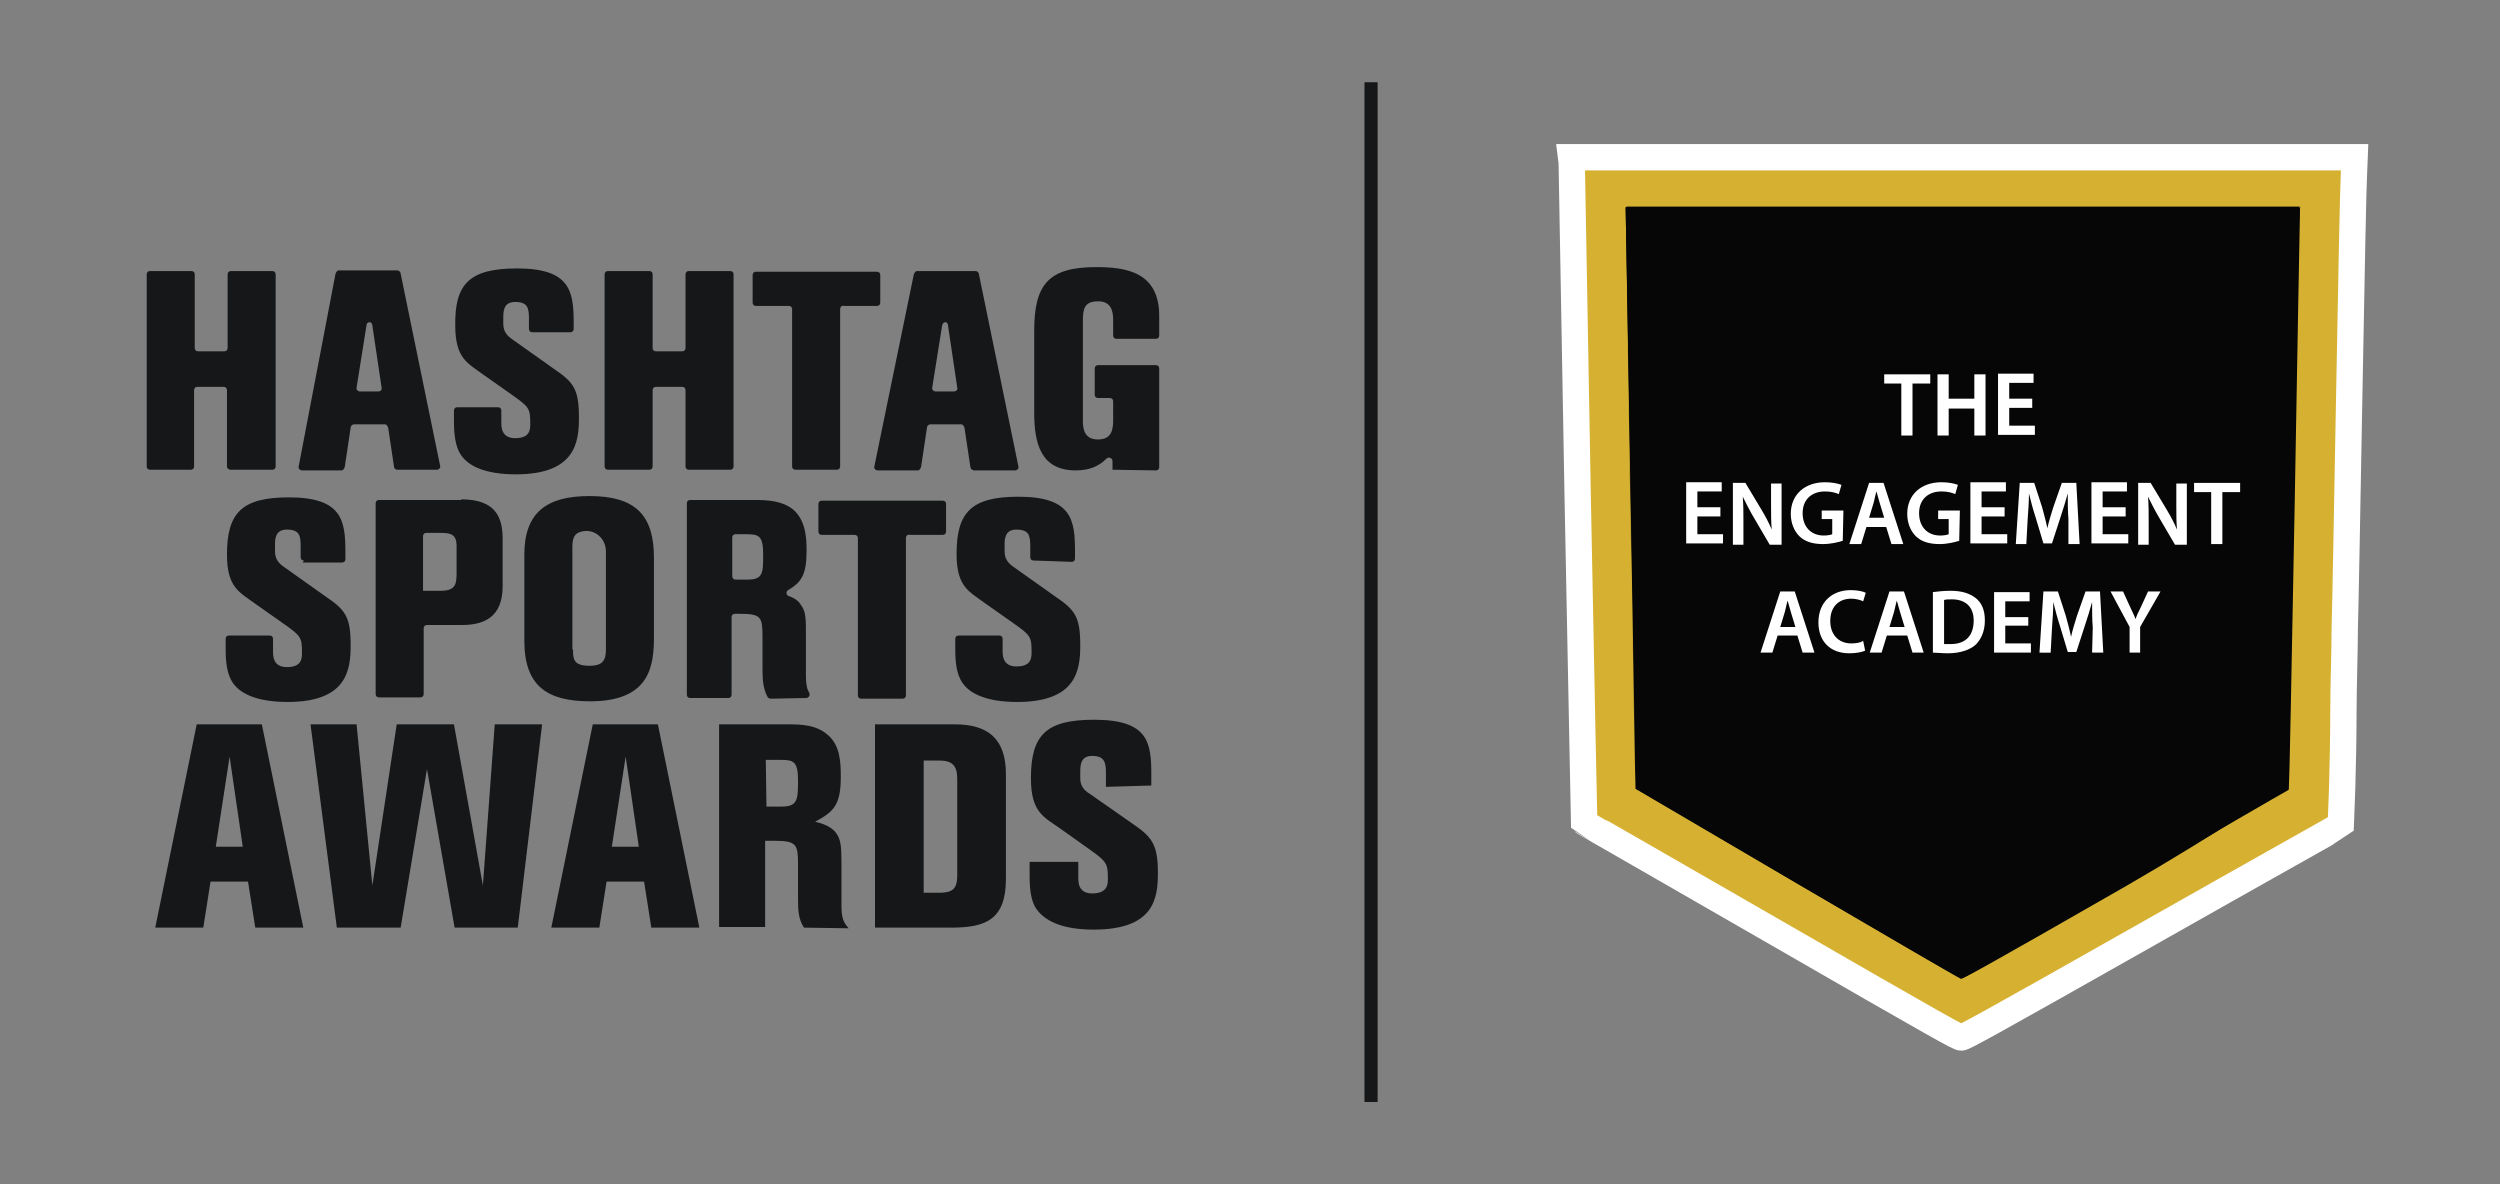 <?xml version="1.0" encoding="utf-8"?>
<!-- Generator: Adobe Illustrator 27.5.0, SVG Export Plug-In . SVG Version: 6.00 Build 0)  -->
<svg version="1.1" id="Layer_1" xmlns="http://www.w3.org/2000/svg" xmlns:xlink="http://www.w3.org/1999/xlink" x="0px" y="0px"
	 width="380px" height="180px" viewBox="0 0 380 180" style="enable-background:new 0 0 380 180;" xml:space="preserve">
<rect x="0" y="0" width="380" height="180" fill="#808080" stroke="none"/>
<style type="text/css">
	.st0{fill:#151719;}
	.st1{fill:none;stroke:#151719;stroke-width:2;stroke-miterlimit:10;}
	.st2{fill:#D6B131;stroke:#FFFFFF;stroke-width:4;stroke-miterlimit:10;}
	.st3{fill:#060606;}
	.st4{fill:none;}
	.st5{enable-background:new    ;}
	.st6{fill:#FFFFFF;}
</style>
<g>
	<g id="Square_Logo_1_">
		<g>
			<g id="stacked_logo_1_">
				<g>
					<g>
						<path class="st0" d="M34.5,70.9V59.3c0-0.3-0.2-0.5-0.5-0.5h-4c-0.3,0-0.5,0.2-0.5,0.5v11.6c0,0.3-0.2,0.5-0.5,0.5h-6.2
							c-0.3,0-0.5-0.2-0.5-0.5V41.7c0-0.3,0.2-0.5,0.5-0.5h6.3c0.3,0,0.5,0.2,0.5,0.5v11.2c0,0.3,0.2,0.5,0.5,0.5h4
							c0.3,0,0.5-0.2,0.5-0.5V41.7c0-0.3,0.2-0.5,0.5-0.5h6.3c0.3,0,0.5,0.2,0.5,0.5v29.2c0,0.3-0.2,0.5-0.5,0.5H35
							C34.8,71.4,34.5,71.2,34.5,70.9z"/>
						<path class="st0" d="M59.9,71l-0.9-6c-0.1-0.2-0.2-0.5-0.5-0.5h-4.7c-0.2,0-0.5,0.2-0.5,0.5l-0.9,6c-0.1,0.2-0.2,0.5-0.5,0.5
							h-6c-0.3,0-0.6-0.3-0.5-0.6L51,41.6c0.1-0.2,0.2-0.5,0.5-0.5h8.9c0.2,0,0.5,0.2,0.5,0.5l6,29.2c0.1,0.3-0.2,0.6-0.5,0.6h-6.1
							C60.2,71.4,59.9,71.2,59.9,71z M55.7,49.5l-1.5,9.4c-0.1,0.3,0.2,0.6,0.5,0.6h2.8c0.3,0,0.6-0.2,0.5-0.6l-1.4-9.4
							C56.6,48.8,55.7,48.8,55.7,49.5z"/>
						<path class="st0" d="M80.9,50.5c-0.3,0-0.5-0.2-0.5-0.5v-1.6c0-1.6-0.2-2.5-2.1-2.5c-1.5,0-1.8,1-1.8,2.2v1.1
							c0,1.1,0.5,1.8,1.4,2.4l6.2,4.4c3.1,2.1,3.9,3.1,3.9,7.5c0,3.8-0.6,8.6-9.6,8.6c-4.5,0-7.5-1.2-8.6-3.4
							C69,67.2,69,64.9,69,63.7v-1.3c0-0.3,0.2-0.5,0.5-0.5h6.2c0.3,0,0.5,0.2,0.5,0.5v1.8c0,0.7,0,2.4,2.1,2.4
							c2.1,0,2.3-1.1,2.3-2.1c0-2.4-0.1-2.6-2.8-4.5l-4.4-3.1c-2.3-1.7-4.2-2.4-4.2-7.4c-0.1-6.3,2.1-8.7,9.4-8.7
							c8.1,0,8.6,3.5,8.6,8.3V50c0,0.3-0.2,0.5-0.5,0.5L80.9,50.5L80.9,50.5z"/>
						<path class="st0" d="M104.2,70.9V59.3c0-0.3-0.2-0.5-0.5-0.5h-4c-0.3,0-0.5,0.2-0.5,0.5v11.6c0,0.3-0.2,0.5-0.5,0.5h-6.3
							c-0.3,0-0.5-0.2-0.5-0.5V41.7c0-0.3,0.2-0.5,0.5-0.5h6.3c0.3,0,0.5,0.2,0.5,0.5v11.2c0,0.3,0.2,0.5,0.5,0.5h4
							c0.3,0,0.5-0.2,0.5-0.5V41.7c0-0.3,0.2-0.5,0.5-0.5h6.3c0.3,0,0.5,0.2,0.5,0.5v29.2c0,0.3-0.2,0.5-0.5,0.5h-6.3
							C104.4,71.4,104.2,71.2,104.2,70.9z"/>
					</g>
					<g>
						<path class="st0" d="M127.7,47v23.9c0,0.3-0.2,0.5-0.5,0.5h-6.3c-0.3,0-0.5-0.2-0.5-0.5V47c0-0.3-0.2-0.5-0.5-0.5h-5
							c-0.3,0-0.5-0.2-0.5-0.5v-4.2c0-0.3,0.2-0.5,0.5-0.5h18.4c0.3,0,0.5,0.2,0.5,0.5v4.2c0,0.3-0.2,0.5-0.5,0.5h-5
							C127.9,46.4,127.7,46.7,127.7,47z"/>
						<path class="st0" d="M147.5,71l-0.9-6c-0.1-0.2-0.2-0.5-0.5-0.5h-4.7c-0.2,0-0.5,0.2-0.5,0.5l-0.9,6c-0.1,0.2-0.2,0.5-0.5,0.5
							h-6.1c-0.3,0-0.6-0.3-0.5-0.6l6-29.2c0.1-0.2,0.2-0.5,0.5-0.5h8.9c0.2,0,0.5,0.2,0.5,0.5l6,29.2c0.1,0.3-0.2,0.6-0.5,0.6H148
							C147.7,71.4,147.5,71.2,147.5,71z M143.2,49.5l-1.5,9.4c-0.1,0.3,0.2,0.6,0.5,0.6h2.8c0.3,0,0.6-0.2,0.5-0.6l-1.4-9.4
							C144.1,48.8,143.3,48.8,143.2,49.5z"/>
					</g>
					<g>
						<path class="st0" d="M169.1,71.4v-1.3c0-0.5-0.6-0.7-0.9-0.4c-1.3,1.3-2.8,1.8-4.7,1.8c-5.3,0-6.3-4.1-6.3-8.8V50.3
							c0-7,2.1-9.7,9.4-9.7c4.5,0,9.6,0.7,9.6,7.4v3c0,0.3-0.2,0.5-0.5,0.5h-6c-0.3,0-0.5-0.2-0.5-0.5v-2.4c0-1.6-0.5-2.8-2.3-2.8
							c-2.1,0-2.3,1.2-2.3,2.9v15.4c0,1.5,0.5,2.7,2.3,2.7c2,0,2.3-1.4,2.3-2.9V61c0-0.3-0.2-0.5-0.5-0.5h-1.8
							c-0.3,0-0.5-0.2-0.5-0.5v-4c0-0.3,0.2-0.5,0.5-0.5h8.8c0.3,0,0.5,0.2,0.5,0.5V71c0,0.3-0.2,0.5-0.5,0.5L169.1,71.4L169.1,71.4
							z"/>
					</g>
				</g>
				<g>
					<g>
						<path class="st0" d="M46.2,85.2c-0.3,0-0.5-0.2-0.5-0.5V83c0-1.6-0.2-2.5-2.1-2.5c-1.5,0-1.8,1-1.8,2.2v1.1
							c0,1.1,0.5,1.8,1.4,2.4l6.2,4.4c3.1,2.1,3.9,3.1,3.9,7.5c0,3.8-0.6,8.6-9.6,8.6c-4.5,0-7.5-1.2-8.6-3.4
							c-0.8-1.5-0.8-3.7-0.8-4.9v-1.3c0-0.3,0.2-0.5,0.5-0.5H41c0.3,0,0.5,0.2,0.5,0.5V99c0,0.7,0,2.4,2.1,2.4s2.3-1.1,2.3-2.1
							c0-2.4-0.1-2.6-2.8-4.5l-4.4-3.1c-2.3-1.7-4.2-2.4-4.2-7.4c0-6.3,2.2-8.7,9.4-8.7c8.1,0,8.6,3.5,8.6,8.3v1.1
							c0,0.3-0.2,0.5-0.5,0.5h-6L46.2,85.2L46.2,85.2z"/>
						<path class="st0" d="M70.1,75.9c5.3,0,6.3,2.8,6.3,6v7.2c0,4.7-2.8,5.9-6.2,5.9h-5.3c-0.3,0-0.5,0.2-0.5,0.5v10
							c0,0.3-0.2,0.5-0.5,0.5h-6.3c-0.3,0-0.5-0.2-0.5-0.5V76.5c0-0.3,0.2-0.5,0.5-0.5H70.1L70.1,75.9z M64.3,89.8H67
							c2.4,0,2.4-1.2,2.4-2.9V83c0-1.8-0.9-2-2.4-2h-2.2c-0.3,0-0.5,0.2-0.5,0.5L64.3,89.8L64.3,89.8z"/>
						<path class="st0" d="M99.4,96.7c0,4.4-0.5,9.9-9.7,9.9c-6.5,0-10-2.3-10-9.2V84.3c0-6.5,3.5-8.9,9.9-8.9c7,0,9.8,2.9,9.8,9.4
							L99.4,96.7L99.4,96.7z M87.1,98.7c0,1.4,0,2.5,2.5,2.5c2,0,2.5-0.8,2.5-2.5V83.8c0-2-1.8-3.5-3.7-3c-1,0.2-1.4,0.9-1.4,2.3
							V98.7C87.2,98.7,87.1,98.7,87.1,98.7z"/>
						<path class="st0" d="M117.2,106.2c-0.2,0-0.4-0.1-0.5-0.2c-0.7-1.3-0.8-2.6-0.8-4.3v-4.9c0-3-0.2-3.5-3.4-3.5h-0.8
							c-0.3,0-0.5,0.2-0.5,0.5v11.8c0,0.3-0.2,0.5-0.5,0.5h-5.8c-0.3,0-0.5-0.2-0.5-0.5V76.5c0-0.3,0.2-0.5,0.5-0.5h9.8
							c2,0,4.1,0.1,5.8,1.4c1.9,1.6,2.1,4.1,2.1,6.3c0,3.7-0.8,4.8-2.8,6c-0.4,0.2-0.3,0.8,0.1,0.9c0.6,0.2,1.4,0.6,1.8,1.3
							c0.8,1,0.8,2.1,0.8,4.5v6.4c0,1.3,0.2,2,0.5,2.5c0.2,0.4-0.1,0.8-0.5,0.8L117.2,106.2L117.2,106.2z M111.3,87.6
							c0,0.3,0.2,0.5,0.5,0.5h1.8c2.4,0,2.4-1,2.4-3.8c0-2.8-0.6-3.1-2.5-3.1h-1.7c-0.3,0-0.5,0.2-0.5,0.5
							C111.3,81.7,111.3,87.6,111.3,87.6z"/>
					</g>
					<g>
						<path class="st0" d="M137.7,81.8v23.9c0,0.3-0.2,0.5-0.5,0.5h-6.3c-0.3,0-0.5-0.2-0.5-0.5V81.8c0-0.3-0.2-0.5-0.5-0.5h-5
							c-0.3,0-0.5-0.2-0.5-0.5v-4.2c0-0.3,0.2-0.5,0.5-0.5h18.4c0.3,0,0.5,0.2,0.5,0.5v4.2c0,0.3-0.2,0.5-0.5,0.5h-5
							C138,81.2,137.7,81.4,137.7,81.8z"/>
						<path class="st0" d="M157.1,85.2c-0.3,0-0.5-0.2-0.5-0.5V83c0-1.6-0.2-2.5-2.1-2.5c-1.5,0-1.8,1-1.8,2.2v1.1
							c0,1.1,0.5,1.8,1.4,2.4l6.2,4.4c3.1,2.1,3.9,3.1,3.9,7.5c0,3.8-0.6,8.6-9.6,8.6c-4.5,0-7.5-1.2-8.6-3.4
							c-0.8-1.5-0.8-3.7-0.8-4.9v-1.3c0-0.3,0.2-0.5,0.5-0.5h6.2c0.3,0,0.5,0.2,0.5,0.5v1.8c0,0.7,0,2.4,2.1,2.4s2.3-1.1,2.3-2.1
							c0-2.4-0.1-2.6-2.8-4.5l-4.4-3.1c-2.3-1.7-4.2-2.4-4.2-7.4c0-6.3,2.2-8.7,9.4-8.7c8.1,0,8.6,3.5,8.6,8.3v1.1
							c0,0.3-0.2,0.5-0.5,0.5L157.1,85.2L157.1,85.2z"/>
					</g>
				</g>
			</g>
			<g>
				<path class="st0" d="M38.8,141l-1.1-7H32l-1.1,7h-7.3l6.3-30.9h9.9l6.3,30.9H38.8L38.8,141z M34.9,115l-2.1,13.7h4.1L34.9,115z"
					/>
				<path class="st0" d="M78.7,141h-9.6l-4.2-24.1l-4,24.1h-9.7l-4-30.9h7l2.4,24.5l3.7-24.5H69l4.4,24.5l1.8-24.5h7.2L78.7,141z"/>
				<path class="st0" d="M99,141l-1.1-7h-5.7l-1.1,7h-7.3l6.3-30.9h9.9l6.3,30.9H99L99,141z M95.1,115L93,128.7h4.1L95.1,115z"/>
				<path class="st0" d="M122.2,141c-0.9-1.4-0.9-2.8-0.9-4.6v-5c0-3-0.2-3.6-3.5-3.6h-1.5v13.1h-7v-30.8h10.5
					c2.1,0,4.2,0.1,5.9,1.5c2,1.6,2.1,4.2,2.1,6.5c0,4.3-1.1,5.3-3.9,6.8c0.3,0.1,2.1,0.4,3.1,1.6c0.8,1,0.9,2.1,0.9,4.6v6.6
					c0,2,0.4,2.6,1.1,3.4L122.2,141L122.2,141z M116.5,122.6h2.3c2.4,0,2.5-1,2.5-3.9c0-2.9-0.6-3.2-2.6-3.2h-2.3L116.5,122.6
					L116.5,122.6z"/>
				<path class="st0" d="M145.1,110.1c5,0,7.8,2.1,7.8,7.6v15.9c0,6.2-3.1,7.4-8.3,7.4h-11.6v-30.9H145.1L145.1,110.1z M140.4,135.7
					h2.3c2,0,2.8-0.5,2.8-2.6v-14.7c0-2.1-0.8-2.8-2.8-2.8h-2.3L140.4,135.7L140.4,135.7z"/>
				<path class="st0" d="M168.1,119.6v-2.1c0-1.6-0.2-2.6-2.1-2.6c-1.5,0-1.8,1-1.8,2.3v1.1c0,1.1,0.5,1.8,1.5,2.4l6.3,4.4
					c3.1,2.1,4,3.2,4,7.6c0,3.9-0.6,8.6-9.8,8.6c-4.7,0-7.6-1.3-8.9-3.5c-0.8-1.5-0.8-3.7-0.8-5V131h7.4v2.4c0,0.7,0,2.4,2.1,2.4
					c2.1,0,2.4-1.1,2.4-2.1c0-2.4-0.1-2.7-2.8-4.6l-4.5-3.2c-2.4-1.7-4.4-2.4-4.4-7.6c0-6.6,2.3-8.9,9.6-8.9c8.3,0,8.7,3.5,8.7,8.4
					v1.6L168.1,119.6L168.1,119.6z"/>
			</g>
		</g>
	</g>
	<line class="st1" x1="208.4" y1="12.5" x2="208.4" y2="167.5"/>
	<g>
		<g>
			<path class="st2" d="M238.9,24.7c0,0.4,0.4,23,0.9,50.4c0.6,31.9,1,49.8,1,49.9c0.1,0.1,12.9,7.4,28.5,16.4
				c26,15,28.4,16.3,28.8,16.3s3.2-1.5,29-16.1c15.7-8.9,28.6-16.1,28.7-16.2c0,0,0.1-2.5,0.2-5.4c0.1-2.9,0.2-8.3,0.2-11.9
				s0.2-9.2,0.2-12.5c0.1-3.2,0.4-19.6,0.7-36.3s0.6-31.6,0.7-32.9l0.1-2.5H238.8L238.9,24.7z"/>
		</g>
		<g>
			<path class="st3" d="M349.5,31.4l0.2,0.2C349.7,31.5,349.6,31.4,349.5,31.4H247.3c-0.1,0-0.2,0.1-0.2,0.2v0.4
				c0,0.3,0.4,20.2,0.8,44.2c0.5,26.8,0.8,42.4,0.9,43.7c0,0.1,0,0.1,0.1,0.1c1,0.6,11.6,6.8,24.5,14.4
				c22.4,13.1,24.5,14.3,24.8,14.3s2.8-1.3,25.1-14.1c13.5-7.8,24-14.9,24-14.9"/>
			<path class="st3" d="M248.6,119.9c0,0,49.2,28.9,49.5,28.9s48.7-28.2,49.7-28.7c0,0,0.1-0.1,0.1-0.1c0.1-1.3,0.4-16.9,0.9-43.7
				c0.4-24,0.8-43.9,0.8-44.2v-0.4c0-0.1-0.1-0.2-0.2-0.2H247.1l0.7,44.8L248.6,119.9c-0.1,0-1.5-88.5-1.5-88.4l0,0"/>
		</g>
		<rect x="250.4" y="56.4" class="st4" width="90" height="43"/>
		<g>
			<g class="st5">
				<path class="st6" d="M289,58.3h-2.6v-1.4h7v1.4h-2.7v7.9H289V58.3L289,58.3z"/>
				<path class="st6" d="M296.2,56.9v3.7h3.9v-3.7h1.7v9.3h-1.7v-4.1h-3.9v4.1h-1.7v-9.3L296.2,56.9L296.2,56.9z"/>
				<path class="st6" d="M308.9,62h-3.5v2.7h3.9v1.4h-5.6v-9.3h5.4v1.4h-3.7v2.4h3.5V62z"/>
			</g>
			<g class="st5">
				<path class="st6" d="M261.5,78.5H258v2.7h3.9v1.4h-5.6v-9.3h5.4v1.4H258v2.4h3.5V78.5L261.5,78.5z"/>
				<path class="st6" d="M263.4,82.7v-9.3h1.9l2.4,4c0.6,1,1.2,2.1,1.6,3.1h0c-0.1-1.2-0.1-2.4-0.1-3.8v-3.2h1.6v9.3H269l-2.4-4.1
					c-0.6-1-1.2-2.2-1.7-3.2h0c0.1,1.2,0.1,2.4,0.1,4v3.3H263.4L263.4,82.7z"/>
				<path class="st6" d="M280.1,82.2c-0.6,0.2-1.8,0.5-3,0.5c-1.6,0-2.8-0.4-3.6-1.2c-0.8-0.8-1.3-2-1.3-3.4c0-2.9,2.1-4.8,5.2-4.8
					c1.1,0,2,0.2,2.5,0.4l-0.4,1.4c-0.5-0.2-1.1-0.4-2.1-0.4c-2,0-3.4,1.2-3.4,3.3c0,2.1,1.3,3.4,3.2,3.4c0.6,0,1.1-0.1,1.3-0.2
					v-2.3h-1.6v-1.3h3.3L280.1,82.2L280.1,82.2z"/>
				<path class="st6" d="M283.7,80.1l-0.8,2.6h-1.8l3-9.3h2.2l3,9.3h-1.8l-0.8-2.6H283.7z M286.4,78.7l-0.7-2.3
					c-0.2-0.6-0.3-1.2-0.5-1.7h0c-0.1,0.5-0.3,1.2-0.4,1.7l-0.7,2.3H286.4z"/>
				<path class="st6" d="M297.8,82.2c-0.6,0.2-1.8,0.5-3,0.5c-1.6,0-2.8-0.4-3.6-1.2c-0.8-0.8-1.3-2-1.3-3.4c0-2.9,2.1-4.8,5.2-4.8
					c1.1,0,2,0.2,2.5,0.4l-0.4,1.4c-0.5-0.2-1.1-0.4-2.1-0.4c-2,0-3.4,1.2-3.4,3.3c0,2.1,1.3,3.4,3.2,3.4c0.6,0,1.1-0.1,1.3-0.2
					v-2.3h-1.6v-1.3h3.3L297.8,82.2L297.8,82.2z"/>
				<path class="st6" d="M304.7,78.5h-3.5v2.7h3.9v1.4h-5.6v-9.3h5.4v1.4h-3.7v2.4h3.5V78.5L304.7,78.5z"/>
				<path class="st6" d="M314.4,78.9c-0.1-1.2-0.1-2.6-0.1-3.9h0c-0.3,1.1-0.7,2.4-1.1,3.6l-1.3,4h-1.3l-1.2-4
					c-0.4-1.2-0.7-2.4-1-3.6h0c0,1.2-0.1,2.7-0.2,4l-0.2,3.7h-1.6l0.6-9.3h2.2l1.2,3.7c0.3,1.1,0.6,2.2,0.8,3.2h0
					c0.2-1,0.6-2.2,0.9-3.2l1.3-3.7h2.2l0.5,9.3h-1.7L314.4,78.9z"/>
				<path class="st6" d="M323.1,78.5h-3.5v2.7h3.9v1.4h-5.6v-9.3h5.4v1.4h-3.7v2.4h3.5V78.5L323.1,78.5z"/>
				<path class="st6" d="M325,82.7v-9.3h1.9l2.4,4c0.6,1,1.2,2.1,1.6,3.1h0c-0.1-1.2-0.1-2.4-0.1-3.8v-3.2h1.6v9.3h-1.8l-2.4-4.1
					c-0.6-1-1.2-2.2-1.7-3.2h0c0.1,1.2,0.1,2.4,0.1,4v3.3H325z"/>
				<path class="st6" d="M336.1,74.8h-2.6v-1.4h7v1.4h-2.7v7.9h-1.7V74.8z"/>
			</g>
			<g class="st5">
				<path class="st6" d="M270.2,96.6l-0.8,2.6h-1.8l3-9.3h2.2l3,9.3H274l-0.8-2.6H270.2z M272.9,95.3l-0.7-2.3
					c-0.2-0.6-0.3-1.2-0.5-1.7h0c-0.1,0.5-0.3,1.2-0.4,1.7l-0.7,2.3H272.9z"/>
				<path class="st6" d="M283.5,98.9c-0.4,0.2-1.3,0.4-2.4,0.4c-2.9,0-4.7-1.8-4.7-4.7c0-3.1,2.1-4.9,4.9-4.9c1.1,0,1.9,0.2,2.3,0.4
					l-0.4,1.3c-0.4-0.2-1.1-0.4-1.8-0.4c-1.9,0-3.2,1.2-3.2,3.4c0,2,1.2,3.4,3.2,3.4c0.7,0,1.4-0.1,1.8-0.4L283.5,98.9z"/>
				<path class="st6" d="M286.8,96.6l-0.8,2.6h-1.8l3-9.3h2.2l3,9.3h-1.7l-0.8-2.6H286.8z M289.5,95.3l-0.7-2.3
					c-0.2-0.6-0.3-1.2-0.5-1.7h0c-0.1,0.5-0.3,1.2-0.4,1.7l-0.7,2.3H289.5z"/>
				<path class="st6" d="M293.8,90c0.7-0.1,1.7-0.2,2.7-0.2c1.7,0,2.9,0.4,3.8,1.1c0.9,0.7,1.4,1.8,1.4,3.4c0,1.7-0.6,2.9-1.4,3.7
					c-0.9,0.8-2.4,1.3-4.2,1.3c-1,0-1.7-0.1-2.3-0.1L293.8,90L293.8,90z M295.5,97.9c0.2,0,0.6,0,1,0c2.2,0,3.5-1.2,3.5-3.6
					c0-2-1.2-3.2-3.3-3.2c-0.5,0-0.9,0-1.2,0.1L295.5,97.9L295.5,97.9z"/>
				<path class="st6" d="M308.3,95.1h-3.5v2.7h3.9v1.4h-5.6v-9.2h5.4v1.4h-3.7v2.4h3.5V95.1L308.3,95.1z"/>
				<path class="st6" d="M318.1,95.4c-0.1-1.2-0.1-2.6-0.1-3.9h0c-0.3,1.1-0.7,2.4-1.1,3.6l-1.3,4h-1.3l-1.2-4
					c-0.4-1.2-0.7-2.4-1-3.6h0c0,1.2-0.1,2.7-0.2,4l-0.2,3.7H310l0.6-9.3h2.2l1.2,3.7c0.3,1.1,0.6,2.2,0.8,3.2h0
					c0.2-1,0.6-2.2,0.9-3.2l1.3-3.7h2.2l0.5,9.3h-1.7L318.1,95.4z"/>
				<path class="st6" d="M323.7,99.2v-3.9l-2.9-5.4h1.9l1.1,2.4c0.3,0.7,0.6,1.2,0.8,1.8h0c0.2-0.6,0.5-1.2,0.8-1.8l1.1-2.4h1.9
					l-3.1,5.4v3.9H323.7z"/>
			</g>
		</g>
	</g>
</g>
</svg>
